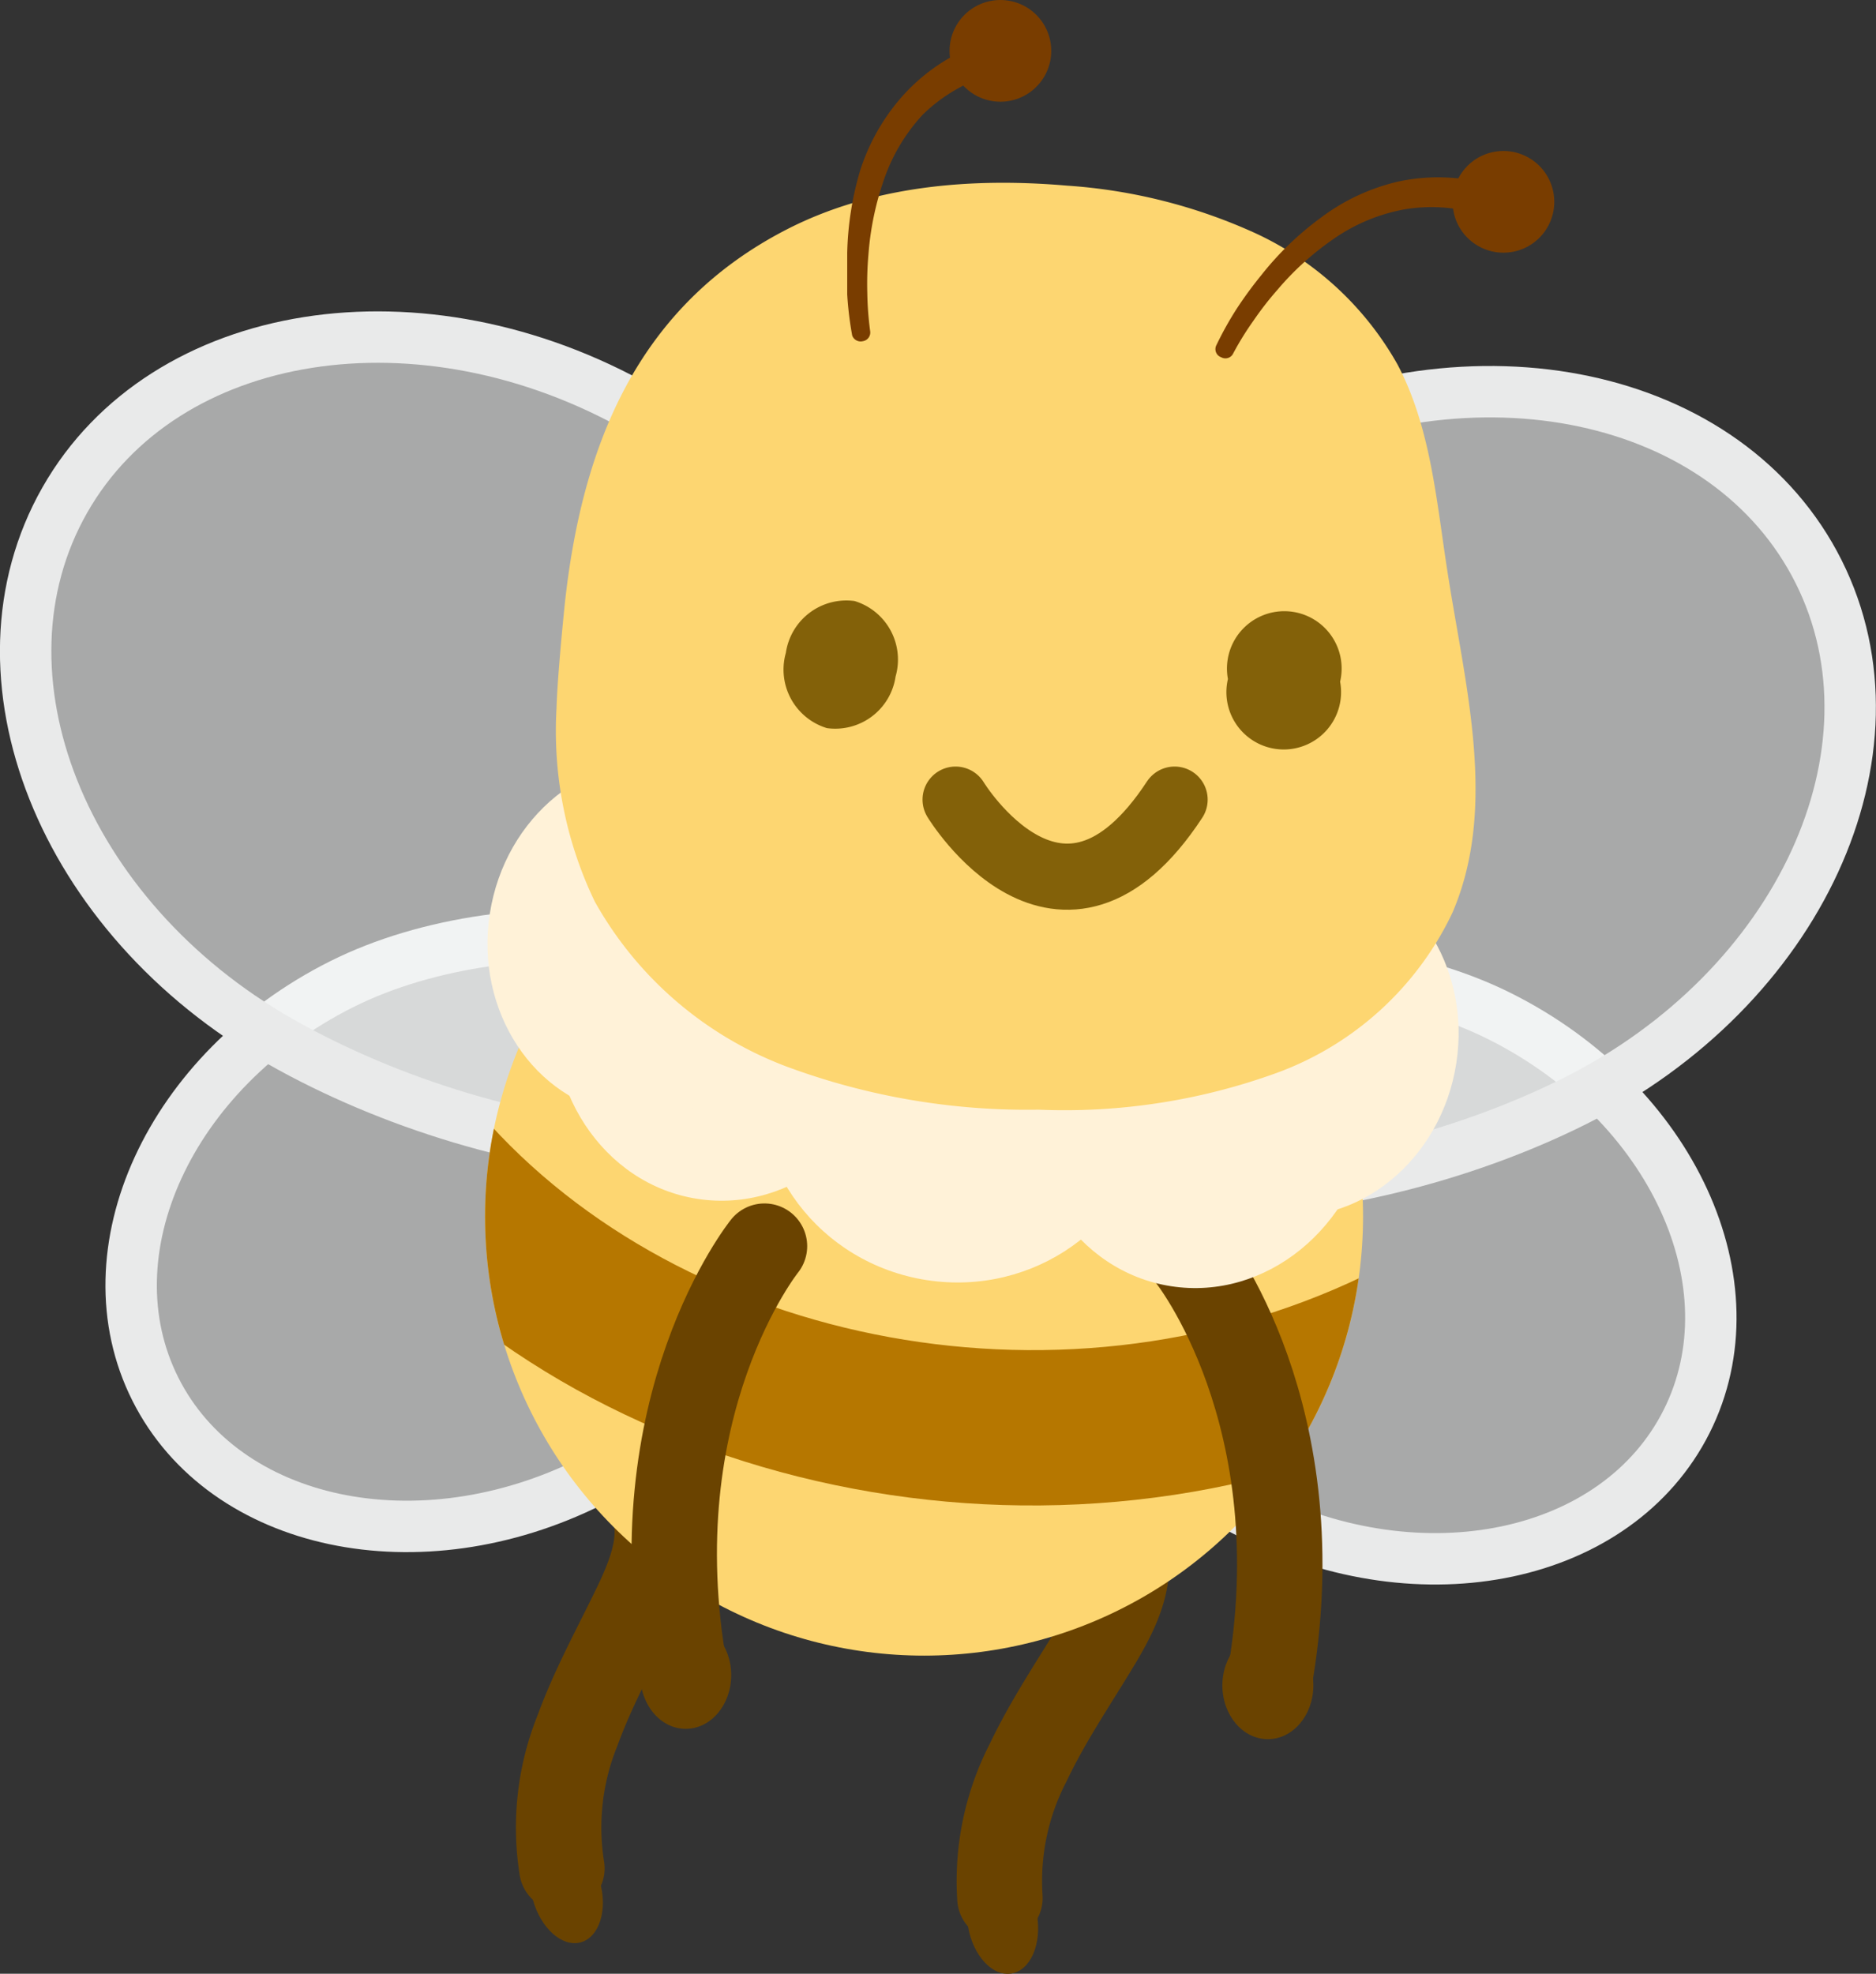 <svg xmlns="http://www.w3.org/2000/svg" xmlns:xlink="http://www.w3.org/1999/xlink" viewBox="0 0 98.16 103.25"><rect x="0" y="0" width="98.16" height="103.25" fill="#333333" stroke="none"/><defs><style>.cls-1{fill:#fdd671;}.cls-2{fill:#f7f8f8;fill-opacity:0.6;stroke:#e9eaea;stroke-width:2.69px;}.cls-10,.cls-3{fill:none;stroke-linecap:round;}.cls-3{stroke:#6a4300;stroke-width:4.47px;}.cls-4{fill:#6a4300;}.cls-5{clip-path:url(#clip-path);}.cls-6{fill:#b67700;}.cls-7{fill:#fff2d8;}.cls-8{fill:#836109;}.cls-9{fill:#793d00;}.cls-10{stroke:#836109;stroke-linejoin:round;stroke-width:3.46px;}</style><clipPath id="clip-path"><circle class="cls-1" cx="48.35" cy="63.64" r="22.97"/></clipPath></defs><title>bee01</title><g id="レイヤー_2" data-name="レイヤー 2"><g id="レイヤー_2-2" data-name="レイヤー 2"><g id="bee"><path class="cls-2" d="M45.39,55.57C49,62.75,39.92,73,30.93,77.5s-19.19,2.35-22.8-4.83S8.88,56,17.87,51.49,41.78,48.38,45.39,55.57Z"/><path class="cls-2" d="M51,57.26c-3.61,7.18,5.46,17.42,14.45,21.93s19.19,2.35,22.8-4.83-.75-16.66-9.74-21.18S54.62,50.08,51,57.26Z"/><path class="cls-2" d="M48.12,55.6c4.71,9.39,22.53,7.88,34.28,2S99.87,39.31,95.16,29.91s-18-12.24-29.81-6.35S43.41,46.2,48.12,55.6Z"/><path class="cls-2" d="M49,54.3c-5.2,9.13-22.91,6.68-34.34.18S-1.81,35.3,3.39,26.16,22.07,14.9,33.5,21.4,54.21,45.17,49,54.3Z"/><path class="cls-3" d="M58.87,81.08c.33,1.66-.5,3.31-1.36,4.76-1.26,2.1-2.65,4.13-3.7,6.34a13.5,13.5,0,0,0-1.49,7.11"/><ellipse class="cls-4" cx="52.46" cy="100.46" rx="1.83" ry="2.81" transform="translate(-16.23 10.32) rotate(-9.73)"/><path class="cls-3" d="M34.23,79c.48,1.62-.19,3.33-.91,4.86-1.06,2.21-2.26,4.36-3.1,6.66a13.55,13.55,0,0,0-.82,7.22"/><path class="cls-4" d="M27.88,99.37c.41,1.5,1.53,2.5,2.5,2.24s1.44-1.7,1-3.2-1.52-2.5-2.5-2.24S27.48,97.87,27.88,99.37Z"/><circle class="cls-1" cx="48.35" cy="63.64" r="22.97"/><g class="cls-5"><path class="cls-6" d="M19.2,64c13.11,14.79,38.11,19.65,57.61,9.08-1.38-2.34-2.72-4.69-4-7.07-15.92,8.53-36.3,4.73-47.16-7.17C23.59,60.64,21.44,62.36,19.2,64Z"/></g><path class="cls-3" d="M62.24,65.73s6.68,8.3,4.15,22.36"/><ellipse class="cls-4" cx="66.34" cy="88.17" rx="2.38" ry="2.81"/><path class="cls-3" d="M40,65.19s-6.68,8.3-4.15,22.36"/><ellipse class="cls-4" cx="35.88" cy="87.63" rx="2.38" ry="2.81"/><ellipse class="cls-7" cx="50.02" cy="57.09" rx="9.99" ry="10.27" transform="translate(-14.05 97.8) rotate(-81.21)"/><ellipse class="cls-7" cx="62.8" cy="57.42" rx="9.99" ry="9.05" transform="translate(-3.54 110.7) rotate(-81.21)"/><ellipse class="cls-7" cx="38.02" cy="52.85" rx="9.99" ry="9.05" transform="translate(-20.02 82.34) rotate(-81.21)"/><ellipse class="cls-7" cx="51.55" cy="47.23" rx="9.99" ry="9.05" transform="translate(-3 90.95) rotate(-81.21)"/><ellipse class="cls-7" cx="62.71" cy="49.41" rx="9.99" ry="9.05" transform="matrix(0.15, -0.99, 0.99, 0.15, 4.29, 103.83)"/><ellipse class="cls-7" cx="40.8" cy="46.2" rx="9.99" ry="9.05" transform="matrix(0.15, -0.99, 0.99, 0.15, -11.1, 79.46)"/><ellipse class="cls-7" cx="67.84" cy="54.34" rx="9.33" ry="8.46" transform="translate(3.77 113.07) rotate(-81.21)"/><ellipse class="cls-7" cx="34" cy="49.1" rx="9.33" ry="8.46" transform="translate(-19.73 75.19) rotate(-81.21)"/><path class="cls-1" d="M29.56,31.52c-.15,1.45-.4,4.11-.44,5.52a20.58,20.58,0,0,0,2,10.12,19.27,19.27,0,0,0,10,8.62,36.18,36.18,0,0,0,13.22,2.27,32.56,32.56,0,0,0,12.48-1.93A16.41,16.41,0,0,0,76,47.74c2.38-5.54.66-11.86-.26-17.82-.58-3.7-.87-7.55-2.62-10.86a16.45,16.45,0,0,0-7.41-6.85,28.33,28.33,0,0,0-9.89-2.5c-5-.43-10.19,0-14.65,2.29C33.38,16,30.47,23.23,29.56,31.52Z"/><path class="cls-8" d="M64.25,35.52a3,3,0,1,0,5.87.14,3,3,0,1,0-5.87-.14Z"/><path class="cls-8" d="M41.12,34.15a3.2,3.2,0,0,0,2.15,3.94,3.19,3.19,0,0,0,3.59-2.7,3.2,3.2,0,0,0-2.15-3.95A3.2,3.2,0,0,0,41.12,34.15Z"/><path class="cls-9" d="M63.65,18.05a17.48,17.48,0,0,1,1.06-1.9A20.88,20.88,0,0,1,66,14.39a16,16,0,0,1,3.11-3,10.77,10.77,0,0,1,4-1.88,9.9,9.9,0,0,1,4.53.06.82.82,0,1,1-.38,1.6h0a8.47,8.47,0,0,0-3.81-.21,9.44,9.44,0,0,0-3.6,1.49,15,15,0,0,0-3,2.7,16.69,16.69,0,0,0-1.26,1.62,15.5,15.5,0,0,0-1.07,1.73h0a.45.45,0,0,1-.62.19A.45.45,0,0,1,63.65,18.05Z"/><circle class="cls-9" cx="78.67" cy="10.56" r="2.66" transform="translate(-0.68 12.74) rotate(-9.22)"/><path class="cls-9" d="M44.59,17.55a17.75,17.75,0,0,1-.26-2.15c0-.72,0-1.44,0-2.16A16.35,16.35,0,0,1,45,8.94,10.83,10.83,0,0,1,47.2,5.05a9.94,9.94,0,0,1,3.7-2.61A.82.82,0,0,1,52,2.88.83.83,0,0,1,51.54,4h0A8.62,8.62,0,0,0,48.28,6a9.56,9.56,0,0,0-2,3.32,15.36,15.36,0,0,0-.84,4,17.48,17.48,0,0,0-.06,2,16.86,16.86,0,0,0,.15,2h0a.46.46,0,0,1-.39.53A.47.47,0,0,1,44.59,17.55Z"/><path class="cls-9" d="M50.19,4.22A2.66,2.66,0,1,0,50.78.51,2.66,2.66,0,0,0,50.19,4.22Z"/><path class="cls-10" d="M50,41.83s5.51,9.07,11.46,0"/></g></g></g></svg>
